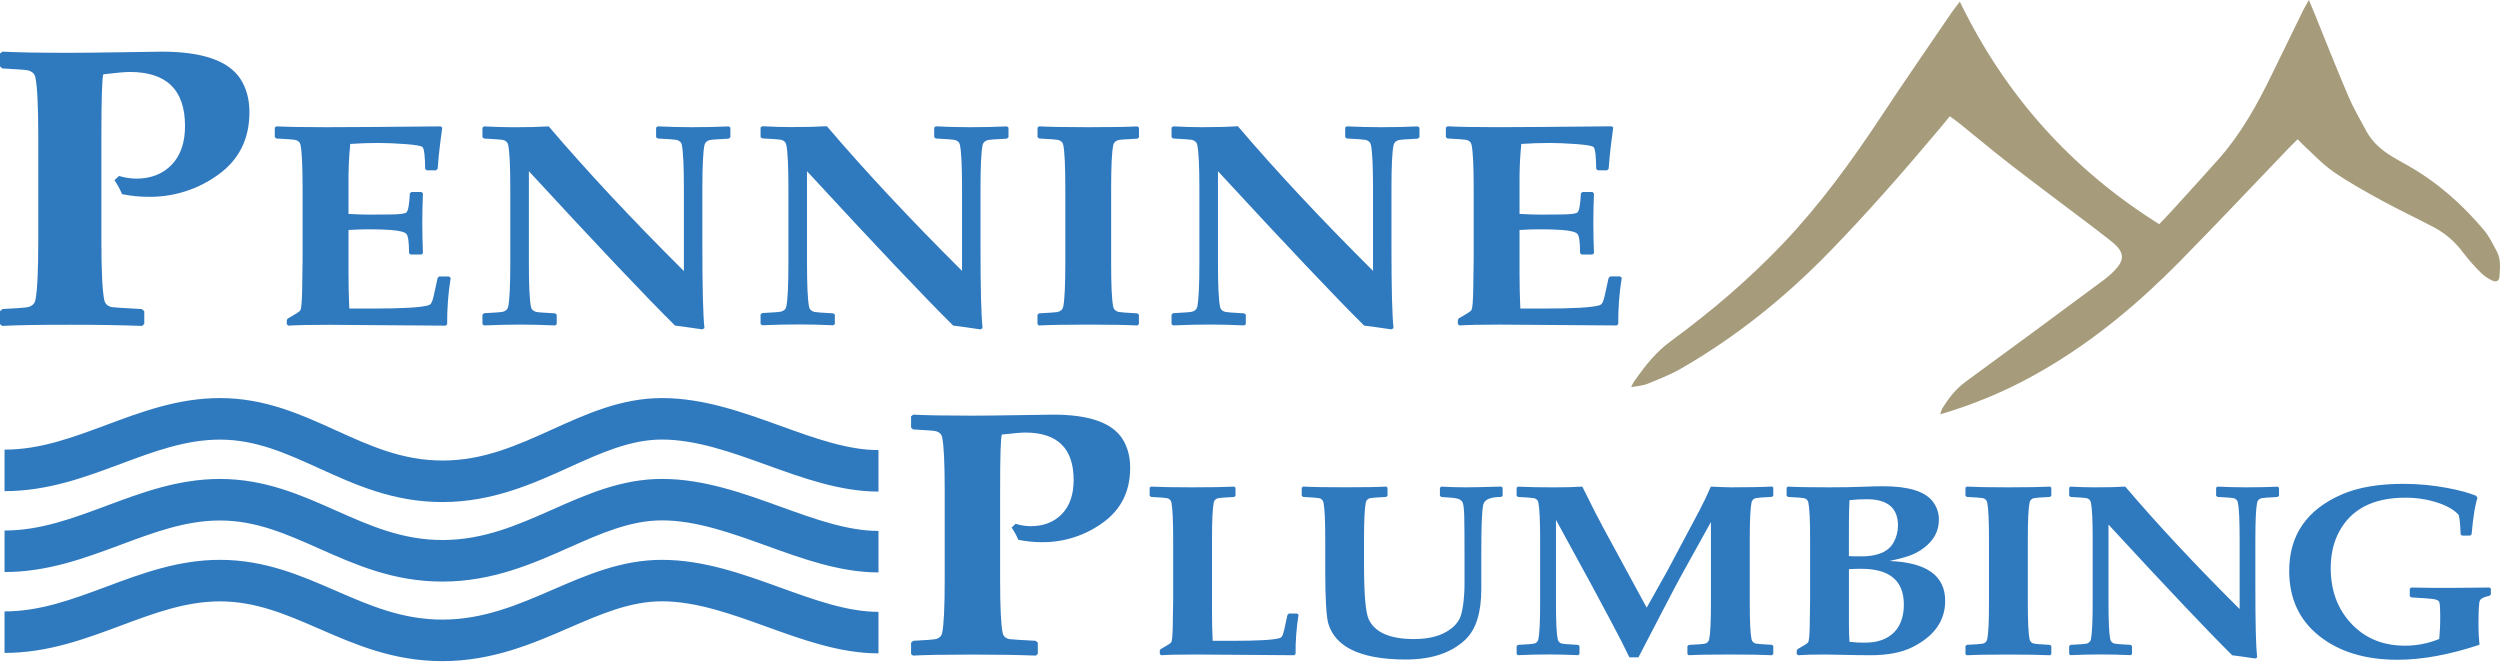 <?xml version="1.0" encoding="UTF-8"?>
<svg xmlns="http://www.w3.org/2000/svg" viewBox="0 0 300 80">
  <g fill="none">
    <path fill="#A69C7C" d="M195.743,46.453 C195.869,46.132 196.04,45.83 196.25,45.557 C197.445,43.854 198.732,42.242 200.426,40.993 C205.273,37.437 209.844,33.559 213.99,29.195 C218.448,24.506 222.226,19.295 225.785,13.908 C228.541,9.73 231.391,5.628 234.203,1.495 C234.467,1.107 234.765,0.746 235.178,0.198 C240.651,11.478 248.575,20.303 259.107,26.902 C259.716,26.259 260.277,25.677 260.818,25.081 C262.636,23.08 264.462,21.087 266.254,19.064 C268.933,16.041 270.868,12.544 272.62,8.939 C273.865,6.367 275.116,3.805 276.373,1.25 C276.545,0.9 276.751,0.567 277.067,0 C277.345,0.67 277.525,1.101 277.71,1.535 C279.062,4.862 280.374,8.206 281.786,11.509 C282.409,12.968 283.212,14.355 283.971,15.753 C284.68,17.058 285.776,18.003 287.023,18.767 C287.62,19.138 288.242,19.47 288.855,19.816 C292.417,21.818 295.44,24.477 298.053,27.583 C298.709,28.363 299.167,29.322 299.649,30.233 C300.131,31.145 299.996,32.188 299.936,33.183 C299.904,33.702 299.572,33.898 299.077,33.665 C298.603,33.456 298.168,33.167 297.792,32.81 C296.997,32.034 296.258,31.203 295.581,30.323 C294.662,29.06 293.468,28.022 292.09,27.288 C290.029,26.195 287.914,25.211 285.865,24.091 C283.886,23.009 281.901,21.913 280.048,20.636 C278.72,19.721 277.596,18.506 276.401,17.404 C276.192,17.211 275.715,16.714 275.715,16.714 C275.161,17.265 274.979,17.433 274.653,17.772 C270.266,22.339 265.926,26.955 261.484,31.463 C256.657,36.357 251.413,40.752 245.458,44.244 C241.948,46.321 238.218,48 234.337,49.251 C233.927,49.381 233.389,49.561 232.827,49.71 C232.88,49.449 232.972,49.198 233.1,48.965 C233.852,47.769 234.693,46.673 235.862,45.818 C241.424,41.753 246.97,37.667 252.499,33.56 C252.825,33.316 253.136,33.052 253.432,32.771 C255.07,31.231 255.038,30.274 253.287,28.896 C252.589,28.347 251.887,27.8 251.179,27.263 C247.901,24.782 244.594,22.33 241.347,19.816 C239.236,18.186 237.195,16.468 235.119,14.795 C234.809,14.546 234.476,14.323 233.972,13.955 C233.585,14.437 233.243,14.86 232.888,15.281 C228.552,20.438 224.121,25.521 219.409,30.351 C214.127,35.765 208.279,40.456 201.72,44.232 C200.445,44.966 199.051,45.501 197.686,46.064 C197.225,46.249 196.483,46.34 195.743,46.453 Z"></path>
    <path fill="#2F79BF" d="M53.092,60.247 C47.202,60.247 42.654,58.181 38.264,56.185 C34.379,54.418 30.716,52.753 26.396,52.753 C22.294,52.753 18.509,54.165 14.502,55.66 C10.182,57.267 5.716,58.938 0.544,58.938 L0.544,53.956 C4.818,53.956 8.677,52.51 12.763,50.991 C17.007,49.408 21.395,47.769 26.396,47.769 C31.789,47.769 36.127,49.741 40.323,51.647 C44.415,53.506 48.281,55.263 53.094,55.263 C58.032,55.263 62.051,53.442 66.305,51.515 C70.37,49.673 74.573,47.769 79.426,47.769 C84.429,47.769 89.139,49.471 93.694,51.117 C97.818,52.606 101.712,54.009 105.417,54.009 L105.417,58.991 C100.843,58.991 96.35,57.368 92.006,55.798 C87.854,54.299 83.561,52.745 79.429,52.745 C75.65,52.745 72.111,54.352 68.361,56.047 C64.02,58.021 59.1,60.247 53.092,60.247 Z"></path>
    <path fill="#2F79BF" d="M53.092,69.791 C47.213,69.791 42.673,67.773 38.282,65.82 C34.394,64.091 30.721,62.458 26.398,62.458 C22.296,62.458 18.511,63.871 14.504,65.365 C10.184,66.973 5.717,68.644 0.546,68.644 L0.546,63.662 C4.82,63.662 8.679,62.215 12.764,60.697 C17.009,59.112 21.397,57.474 26.398,57.474 C31.779,57.474 36.114,59.403 40.306,61.266 C44.401,63.086 48.27,64.801 53.094,64.801 C58.042,64.801 62.065,63.019 66.324,61.131 C70.386,59.331 74.585,57.47 79.427,57.47 C84.43,57.47 89.141,59.171 93.695,60.817 C97.819,62.307 101.714,63.71 105.419,63.71 L105.419,68.692 C100.845,68.692 96.351,67.069 92.007,65.499 C87.856,63.999 83.563,62.445 79.431,62.445 C75.642,62.445 72.098,64.017 68.349,65.68 C64.005,67.614 59.1,69.791 53.092,69.791 Z"></path>
    <path fill="#2F79BF" d="M53.092 79.336C47.223 79.336 42.687 77.364 38.301 75.457 34.408 73.764 30.732 72.165 26.396 72.165 22.294 72.165 18.509 73.578 14.502 75.072 10.182 76.68 5.716 78.351.544 78.351L.544 73.369C4.818 73.369 8.677 71.922 12.763 70.404 17.007 68.819 21.395 67.181 26.396 67.181 31.766 67.181 36.098 69.065 40.286 70.886 44.386 72.668 48.258 74.352 53.094 74.352 58.053 74.352 62.267 72.525 66.342 70.759 70.416 68.993 74.595 67.181 79.426 67.181 84.429 67.181 89.139 68.883 93.694 70.529 97.818 72.019 101.712 73.422 105.417 73.422L105.417 78.404C100.843 78.404 96.35 76.781 92.006 75.211 87.854 73.711 83.561 72.157 79.429 72.157 75.629 72.157 72.082 73.695 68.324 75.325 63.991 77.208 59.084 79.336 53.092 79.336zM19.432 6.199C19.011 6.199 17.409 6.222 14.629 6.268 11.848 6.314 9.719 6.337 8.242 6.337 4.67 6.337 2.022 6.29.297 6.197L0 6.424 0 7.957.263 8.212C2.059 8.306 3.088 8.383 3.352 8.445 3.862 8.57 4.162 8.856 4.249 9.305 4.478 10.421 4.592 12.821 4.593 16.505L4.593 28.793C4.593 32.479 4.479 34.879 4.249 35.993 4.161 36.443 3.861 36.73 3.352 36.853 3.088 36.916 2.068 36.994.291 37.086L0 37.347 0 38.902.263 39.111C1.9 39.018 4.61 38.971 8.393 38.971 11.753 38.971 14.638 39.018 17.049 39.111L17.313 38.878 17.313 37.345 17.024 37.089C14.775 36.965 13.57 36.887 13.408 36.856 12.898 36.732 12.598 36.446 12.511 35.997 12.28 34.881 12.166 32.481 12.167 28.797L12.167 16.508C12.167 11.816 12.246 9.284 12.405 8.913 13.985 8.727 15.043 8.634 15.578 8.635 19.995 8.635 22.203 10.795 22.203 15.115 22.203 17.113 21.667 18.667 20.597 19.776 19.526 20.885 18.101 21.438 16.322 21.436 15.633 21.426 14.949 21.318 14.29 21.115L13.736 21.626C14.097 22.15 14.402 22.711 14.648 23.299 15.7 23.512 16.77 23.62 17.843 23.62 20.852 23.654 23.791 22.713 26.223 20.938 28.694 19.15 29.93 16.66 29.931 13.469 29.931 11.889 29.561 10.542 28.823 9.427 27.381 7.275 24.25 6.199 19.432 6.199zM52.702 33.17L52.516 33.354 52.057 35.444C51.941 35.961 51.821 36.299 51.692 36.456 51.61 36.546 51.503 36.611 51.385 36.641 50.543 36.9 48.255 37.029 44.523 37.028L41.916 37.028C41.852 35.645 41.82 34.216 41.82 32.742L41.82 27.599C42.624 27.544 43.493 27.516 44.427 27.516 45.308 27.516 46.139 27.544 46.919 27.599 47.954 27.679 48.574 27.839 48.779 28.081 48.983 28.324 49.086 29.091 49.086 30.384L49.277 30.545 50.561 30.545 50.753 30.394C50.701 29.044 50.675 27.801 50.675 26.666 50.675 25.619 50.701 24.466 50.753 23.207L50.561 23.038 49.373 23.038 49.182 23.207C49.118 24.523 48.983 25.282 48.779 25.484 48.625 25.642 47.96 25.726 46.786 25.737L44.274 25.753C43.648 25.753 42.83 25.725 41.82 25.669L41.82 22.183C41.799 20.544 41.869 18.905 42.03 17.273 43.167 17.194 44.292 17.155 45.403 17.156 46.336 17.156 47.418 17.201 48.652 17.291 49.885 17.381 50.572 17.505 50.712 17.662 50.903 17.877 51.005 18.748 51.019 20.277L51.21 20.438 52.322 20.438 52.516 20.261 52.651 18.693C52.689 18.276 52.747 17.77 52.823 17.174L53.072 15.302 52.861 15.167C46.121 15.231 41.55 15.263 39.148 15.263 36.452 15.263 34.458 15.229 33.167 15.162L32.976 15.313 32.976 16.46 33.167 16.621C34.471 16.688 35.22 16.742 35.415 16.782 35.787 16.872 36.004 17.08 36.067 17.405 36.23 18.227 36.311 19.977 36.311 22.656L36.311 31.211 36.254 34.991C36.228 36.276 36.158 37.026 36.043 37.241 35.966 37.376 35.455 37.707 34.51 38.235L34.413 38.438 34.413 38.91 34.604 39.079C35.568 39.012 37.21 38.978 39.531 38.978L53.468 39.079 53.659 38.91C53.643 37.046 53.784 35.184 54.082 33.343L53.871 33.174 52.702 33.174 52.702 33.17zM83.007 15.263C81.716 15.263 80.355 15.229 78.923 15.162L78.732 15.313 78.732 16.46 78.923 16.621C80.227 16.688 80.977 16.742 81.172 16.782 81.543 16.872 81.76 17.08 81.824 17.405 81.985 18.227 82.066 19.977 82.066 22.656L82.066 32.525C75.856 26.353 70.449 20.567 65.846 15.168 64.709 15.236 63.277 15.269 61.551 15.269 60.453 15.265 59.297 15.231 58.085 15.167L57.894 15.318 57.894 16.465 58.085 16.626C59.39 16.693 60.139 16.747 60.334 16.787 60.705 16.877 60.923 17.084 60.986 17.41 61.152 18.22 61.235 19.963 61.235 22.64L61.235 31.564C61.235 34.243 61.152 35.986 60.986 36.794 60.922 37.115 60.704 37.323 60.334 37.417 60.143 37.462 59.394 37.519 58.085 37.586L57.894 37.755 57.894 38.902 58.085 39.053C59.568 38.986 61.044 38.952 62.513 38.952 63.779 38.952 65.146 38.986 66.615 39.053L66.806 38.902 66.806 37.755 66.615 37.602C65.311 37.535 64.561 37.478 64.367 37.433 63.996 37.343 63.779 37.136 63.714 36.81 63.547 36 63.464 34.257 63.466 31.58L63.466 20.546C71.735 29.51 77.582 35.685 81.006 39.071 81.747 39.161 82.84 39.313 84.284 39.526L84.533 39.375C84.366 37.845 84.283 34.555 84.284 29.505L84.284 22.656C84.284 19.977 84.367 18.234 84.533 17.426 84.597 17.105 84.815 16.897 85.185 16.803 85.376 16.758 86.125 16.704 87.433 16.642L87.644 16.481 87.644 15.318 87.453 15.167C86.139 15.231 84.657 15.263 83.007 15.263zM116.38 15.263C115.089 15.263 113.727 15.229 112.296 15.162L112.105 15.313 112.105 16.46 112.296 16.621C113.6 16.688 114.349 16.742 114.544 16.782 114.915 16.872 115.132 17.08 115.196 17.405 115.361 18.215 115.444 19.958 115.445 22.635L115.445 32.504C109.235 26.332 103.828 20.546 99.225 15.147 98.087 15.215 96.656 15.248 94.93 15.248 93.831 15.248 92.674 15.215 91.46 15.147L91.268 15.298 91.268 16.446 91.46 16.607C92.764 16.674 93.513 16.728 93.708 16.767 94.078 16.857 94.296 17.065 94.36 17.391 94.525 18.201 94.608 19.944 94.609 22.62L94.609 31.545C94.609 34.223 94.526 35.967 94.36 36.774 94.296 37.096 94.078 37.304 93.708 37.398 93.516 37.443 92.767 37.499 91.46 37.567L91.268 37.736 91.268 38.883 91.46 39.034C92.942 38.967 94.418 38.933 95.887 38.933 97.153 38.933 98.52 38.967 99.989 39.034L100.18 38.883 100.18 37.736 99.987 37.602C98.683 37.535 97.934 37.478 97.739 37.433 97.367 37.343 97.15 37.136 97.087 36.81 96.923 36 96.841 34.257 96.841 31.58L96.841 20.546C105.111 29.51 110.958 35.685 114.382 39.071 115.122 39.161 116.214 39.313 117.66 39.526L117.909 39.375C117.742 37.845 117.659 34.555 117.66 29.505L117.66 22.656C117.66 19.977 117.743 18.234 117.909 17.426 117.973 17.105 118.19 16.897 118.561 16.803 118.752 16.758 119.502 16.704 120.809 16.642L121.019 16.481 121.019 15.318 120.828 15.167C119.512 15.231 118.03 15.263 116.38 15.263zM130.601 15.263C127.891 15.263 125.923 15.229 124.696 15.162L124.504 15.313 124.504 16.46 124.696 16.621C126 16.688 126.749 16.742 126.944 16.782 127.315 16.872 127.533 17.08 127.596 17.405 127.757 18.227 127.837 19.977 127.837 22.656L127.837 31.58C127.837 34.259 127.754 36.002 127.588 36.81 127.524 37.131 127.306 37.339 126.936 37.433 126.745 37.478 125.996 37.535 124.688 37.602L124.496 37.771 124.496 38.896 124.668 39.057C125.947 38.989 127.915 38.955 130.573 38.955 133.232 38.955 135.207 38.989 136.498 39.057L136.67 38.896 136.67 37.771 136.487 37.602C135.183 37.535 134.433 37.478 134.238 37.433 133.868 37.343 133.651 37.136 133.586 36.81 133.419 36 133.336 34.257 133.337 31.58L133.337 22.656C133.337 19.977 133.42 18.234 133.586 17.426 133.651 17.105 133.868 16.897 134.238 16.803 134.43 16.758 135.179 16.704 136.487 16.642L136.678 16.481 136.678 15.318 136.487 15.167C135.26 15.231 133.298 15.263 130.601 15.263zM165.698 15.263C164.407 15.263 163.046 15.229 161.614 15.162L161.423 15.313 161.423 16.46 161.614 16.621C162.918 16.688 163.668 16.742 163.862 16.782 164.234 16.872 164.451 17.08 164.514 17.405 164.68 18.215 164.763 19.958 164.763 22.635L164.763 32.504C158.554 26.332 153.147 20.546 148.543 15.147 147.405 15.224 145.973 15.263 144.247 15.263 143.147 15.263 141.99 15.229 140.776 15.162L140.585 15.313 140.585 16.46 140.776 16.621C142.08 16.688 142.83 16.742 143.025 16.782 143.396 16.872 143.614 17.08 143.677 17.405 143.842 18.215 143.925 19.958 143.926 22.635L143.926 31.559C143.926 34.238 143.843 35.981 143.677 36.789 143.613 37.11 143.395 37.318 143.025 37.412 142.834 37.457 142.085 37.514 140.776 37.581L140.585 37.75 140.585 38.897 140.776 39.049C142.258 38.981 143.734 38.947 145.204 38.947 146.47 38.947 147.837 38.981 149.306 39.049L149.497 38.897 149.497 37.75 149.306 37.602C148.002 37.535 147.252 37.478 147.057 37.433 146.686 37.343 146.469 37.136 146.405 36.81 146.238 36 146.155 34.257 146.156 31.58L146.156 20.546C154.426 29.51 160.273 35.685 163.697 39.071 164.437 39.161 165.529 39.313 166.975 39.526L167.224 39.375C167.057 37.845 166.974 34.555 166.975 29.505L166.975 22.656C166.975 19.977 167.058 18.234 167.224 17.426 167.288 17.105 167.505 16.897 167.876 16.803 168.067 16.758 168.817 16.704 170.124 16.642L170.335 16.481 170.335 15.318 170.143 15.167C168.83 15.231 167.348 15.263 165.698 15.263zM194.394 33.17L193.225 33.17 193.034 33.354 192.573 35.444C192.457 35.961 192.337 36.299 192.208 36.456 192.126 36.546 192.02 36.611 191.901 36.641 191.059 36.9 188.771 37.029 185.039 37.028L182.441 37.028C182.376 35.645 182.344 34.216 182.344 32.742L182.344 27.599C183.148 27.544 184.017 27.516 184.951 27.516 185.833 27.516 186.664 27.544 187.443 27.599 188.48 27.679 189.1 27.839 189.303 28.081 189.506 28.324 189.609 29.091 189.61 30.384L189.801 30.545 191.086 30.545 191.277 30.394C191.225 29.044 191.2 27.801 191.2 26.666 191.2 25.619 191.225 24.466 191.277 23.207L191.086 23.038 189.897 23.038 189.706 23.207C189.642 24.523 189.507 25.282 189.303 25.484 189.149 25.642 188.484 25.726 187.31 25.737L184.798 25.753C184.172 25.753 183.354 25.725 182.344 25.669L182.344 22.183C182.323 20.544 182.394 18.905 182.555 17.273 183.692 17.194 184.816 17.155 185.927 17.156 186.86 17.156 187.943 17.201 189.176 17.291 190.409 17.381 191.096 17.505 191.237 17.662 191.428 17.877 191.53 18.748 191.543 20.277L191.734 20.438 192.846 20.438 193.037 20.253 193.17 18.685C193.209 18.268 193.266 17.762 193.342 17.166L193.591 15.293 193.381 15.158C186.645 15.226 182.076 15.26 179.673 15.26 176.978 15.26 174.984 15.226 173.693 15.158L173.502 15.31 173.502 16.457 173.693 16.618C174.997 16.685 175.746 16.739 175.941 16.778 176.312 16.868 176.529 17.076 176.593 17.402 176.759 18.212 176.842 19.955 176.842 22.632L176.842 31.186 176.784 34.966C176.759 36.252 176.688 37.002 176.574 37.216 176.497 37.351 175.986 37.683 175.04 38.211L174.944 38.414 174.944 38.886 175.135 39.055C176.099 38.987 177.741 38.954 180.062 38.954L193.999 39.055 194.19 38.886C194.173 37.022 194.315 35.16 194.612 33.319L194.394 33.17zM126.391 49.757C126.021 49.757 124.615 49.777 122.173 49.818 119.73 49.859 117.86 49.879 116.563 49.879 113.425 49.879 111.099 49.838 109.585 49.757L109.329 49.961 109.329 51.308 109.561 51.533C111.138 51.614 112.042 51.682 112.273 51.737 112.721 51.846 112.985 52.097 113.062 52.492 113.263 53.472 113.364 55.58 113.364 58.818L113.364 69.611C113.364 72.848 113.263 74.957 113.062 75.937 112.985 76.332 112.721 76.58 112.273 76.692 112.042 76.747 111.146 76.815 109.585 76.897L109.329 77.122 109.329 78.489 109.561 78.672C110.999 78.591 113.379 78.55 116.701 78.55 119.653 78.55 122.188 78.591 124.305 78.672L124.537 78.468 124.537 77.122 124.281 76.897C122.303 76.789 121.244 76.721 121.105 76.692 120.656 76.583 120.393 76.332 120.316 75.937 120.116 74.959 120.015 72.85 120.014 69.611L120.014 58.816C120.014 54.696 120.084 52.472 120.223 52.145 121.618 51.985 122.55 51.906 123.019 51.906 126.897 51.906 128.836 53.803 128.837 57.598 128.837 59.353 128.366 60.716 127.423 61.688 126.479 62.66 125.226 63.145 123.661 63.144 123.055 63.134 122.454 63.038 121.875 62.858L121.394 63.307C121.711 63.768 121.98 64.26 122.197 64.776 123.12 64.965 124.06 65.06 125.002 65.062 127.645 65.091 130.227 64.264 132.363 62.706 134.534 61.134 135.62 58.947 135.62 56.145 135.62 54.759 135.295 53.575 134.646 52.595 133.384 50.702 130.632 49.756 126.391 49.757zM154.657 73.632L154.496 73.793 154.108 75.561C154.01 76 153.907 76.284 153.799 76.418 153.73 76.495 153.64 76.551 153.539 76.578 152.825 76.793 150.888 76.9 147.729 76.9L145.52 76.9C145.466 75.728 145.439 74.519 145.439 73.272L145.439 64.735C145.439 62.469 145.509 60.993 145.649 60.308 145.702 60.032 145.924 59.82 146.201 59.779 146.363 59.74 146.996 59.693 148.1 59.636L148.26 59.507 148.26 58.522 148.1 58.394C146.942 58.451 145.249 58.48 143.02 58.479 140.866 58.479 139.232 58.45 138.118 58.394L137.958 58.522 137.958 59.486 138.118 59.63C139.222 59.687 139.855 59.735 140.017 59.773 140.294 59.814 140.516 60.026 140.569 60.301 140.709 60.988 140.78 62.464 140.78 64.729L140.78 71.971 140.731 75.17C140.709 76.264 140.649 76.898 140.553 77.07 140.489 77.184 140.056 77.464 139.255 77.912L139.174 78.084 139.174 78.484 139.334 78.627C140.145 78.57 141.537 78.541 143.51 78.542L155.307 78.627 155.468 78.484C155.454 76.906 155.574 75.329 155.824 73.771L155.646 73.628 154.657 73.628 154.657 73.632zM175.856 58.479C174.86 58.479 173.892 58.45 172.951 58.394L172.79 58.537 172.79 59.493 172.951 59.636C174.033 59.694 174.699 59.765 174.947 59.85 175.189 59.913 175.394 60.073 175.516 60.292 175.623 60.549 175.689 61.106 175.71 61.963 175.731 62.878 175.742 64.582 175.742 67.075L175.742 70.045C175.743 70.838 175.694 71.63 175.596 72.416 175.489 73.253 175.337 73.871 175.141 74.272 174.888 74.74 174.533 75.146 174.102 75.458 173.042 76.278 171.565 76.687 169.671 76.686 166.781 76.686 164.968 75.886 164.235 74.287 163.868 73.477 163.684 71.272 163.683 67.673L163.683 64.731C163.683 62.464 163.753 60.989 163.893 60.303 163.946 60.027 164.168 59.815 164.445 59.774 164.608 59.736 165.241 59.688 166.344 59.631L166.504 59.488 166.504 58.532 166.344 58.389C165.359 58.447 163.699 58.475 161.365 58.474 159.072 58.474 157.406 58.446 156.367 58.389L156.207 58.532 156.207 59.488 156.367 59.631C157.47 59.689 158.103 59.737 158.266 59.774 158.543 59.815 158.765 60.027 158.818 60.303 158.959 60.989 159.03 62.464 159.028 64.731L159.028 68.416C159.028 71.91 159.159 74.071 159.419 74.9 159.83 76.196 160.706 77.195 162.048 77.899 163.638 78.727 165.85 79.141 168.685 79.142 171.79 79.142 174.181 78.342 175.858 76.742 177.123 75.534 177.756 73.515 177.756 70.687L177.756 66.288C177.756 64.726 177.772 63.531 177.804 62.702 177.847 61.588 177.912 60.864 177.998 60.531 178.161 59.931 178.881 59.631 180.157 59.631L180.317 59.488 180.317 58.532 180.157 58.389C178.039 58.45 176.605 58.48 175.856 58.479zM207.764 58.479C207.341 58.479 206.519 58.45 205.297 58.394 204.869 59.393 204.425 60.326 203.966 61.193L200.087 68.491 197.604 72.919 192.444 63.421 191.405 61.45C190.746 60.136 190.237 59.118 189.88 58.397 188.896 58.455 187.744 58.483 186.423 58.482 184.703 58.482 183.28 58.454 182.155 58.397L181.994 58.525 181.994 59.49 182.155 59.633C183.257 59.691 183.89 59.738 184.053 59.776 184.331 59.817 184.552 60.029 184.605 60.305 184.745 60.991 184.815 62.467 184.816 64.732L184.816 72.286C184.816 74.552 184.746 76.028 184.605 76.713 184.552 76.989 184.331 77.201 184.053 77.242 183.891 77.281 183.259 77.328 182.155 77.385L181.994 77.528 181.994 78.492 182.155 78.621C183.408 78.563 184.658 78.535 185.903 78.536 186.974 78.536 188.132 78.564 189.377 78.621L189.537 78.492 189.537 77.528 189.377 77.385C188.273 77.327 187.64 77.28 187.479 77.242 187.201 77.201 186.98 76.989 186.926 76.713 186.785 76.028 186.715 74.552 186.716 72.286L186.716 62.379 190.967 70.163 193.239 74.406C194.203 76.205 194.966 77.696 195.528 78.877L196.615 78.877 199.585 73.163C200.786 70.859 201.489 69.526 201.695 69.165L205.313 62.638 205.313 72.292C205.313 74.558 205.243 76.034 205.103 76.72 205.049 76.995 204.828 77.207 204.55 77.249 204.389 77.287 203.756 77.335 202.652 77.392L202.491 77.535 202.491 78.499 202.638 78.627C203.654 78.57 205.32 78.541 207.635 78.542 209.897 78.542 211.563 78.571 212.633 78.627L212.794 78.484 212.794 77.52 212.633 77.377C211.529 77.319 210.897 77.272 210.735 77.234 210.457 77.193 210.236 76.981 210.182 76.705 210.041 76.02 209.971 74.544 209.972 72.278L209.972 64.724C209.972 62.458 210.042 60.982 210.182 60.296 210.236 60.021 210.457 59.809 210.735 59.768 210.897 59.729 211.529 59.681 212.633 59.625L212.794 59.496 212.794 58.511 212.633 58.382C211.507 58.447 209.884 58.479 207.764 58.479zM226.742 67.32C227.532 67.162 228.313 66.957 229.079 66.706 229.72 66.483 230.323 66.16 230.864 65.749 232.066 64.845 232.666 63.717 232.666 62.365 232.677 61.567 232.413 60.791 231.92 60.165 230.978 58.956 228.998 58.351 225.977 58.35 225.318 58.35 224.512 58.37 223.559 58.408 222.357 58.456 221.011 58.48 219.518 58.479 217.17 58.479 215.515 58.45 214.552 58.394L214.392 58.522 214.392 59.486 214.552 59.63C215.655 59.687 216.288 59.735 216.451 59.773 216.728 59.814 216.95 60.026 217.003 60.301 217.144 60.988 217.215 62.464 217.213 64.729L217.213 71.971 217.165 75.17C217.143 76.264 217.083 76.898 216.987 77.07 216.923 77.184 216.49 77.464 215.689 77.912L215.607 78.084 215.607 78.484 215.768 78.627C216.525 78.57 217.596 78.541 218.98 78.542L222.859 78.613C223.28 78.623 223.816 78.627 224.465 78.627 226.509 78.627 228.181 78.306 229.478 77.663 232.107 76.349 233.421 74.497 233.421 72.107 233.425 69.086 231.199 67.49 226.742 67.32zM221.872 62.792C221.872 61.946 221.894 61.022 221.937 60.022 222.629 59.939 223.327 59.901 224.024 59.908 226.512 59.908 227.756 60.96 227.757 63.064 227.759 63.78 227.574 64.484 227.222 65.107 226.605 66.211 225.318 66.764 223.36 66.764 222.61 66.764 222.112 66.754 221.866 66.735L221.872 62.792zM227.309 75.86C226.486 76.697 225.318 77.116 223.803 77.117 223.179 77.127 222.556 77.094 221.937 77.017 221.894 76.331 221.872 75.632 221.872 74.918L221.872 68.298C222.425 68.269 222.916 68.255 223.35 68.255 226.758 68.255 228.462 69.683 228.462 72.54 228.462 73.954 228.077 75.061 227.309 75.86L227.309 75.86zM241.014 58.479C238.721 58.479 237.055 58.45 236.016 58.394L235.856 58.522 235.856 59.486 236.016 59.63C237.12 59.687 237.753 59.735 237.915 59.773 238.192 59.814 238.414 60.026 238.467 60.301 238.607 60.988 238.678 62.464 238.678 64.729L238.678 72.282C238.678 74.555 238.617 75.979 238.467 76.71 238.414 76.986 238.192 77.198 237.915 77.239 237.753 77.277 237.12 77.325 236.016 77.382L235.856 77.525 235.856 78.489 236.002 78.632C237.084 78.574 238.75 78.546 241 78.547 243.249 78.548 244.921 78.577 246.014 78.632L246.16 78.489 246.16 77.525 245.999 77.382C244.895 77.324 244.263 77.276 244.101 77.239 243.823 77.198 243.602 76.986 243.549 76.71 243.407 76.024 243.337 74.549 243.338 72.282L243.338 64.729C243.338 62.463 243.408 60.987 243.549 60.301 243.602 60.026 243.823 59.814 244.101 59.773 244.263 59.734 244.895 59.686 245.999 59.63L246.16 59.486 246.16 58.522 245.999 58.394C244.96 58.45 243.298 58.479 241.014 58.479zM269.551 58.479C268.459 58.479 267.307 58.45 266.095 58.394L265.934 58.522 265.934 59.486 266.095 59.63C267.198 59.687 267.831 59.735 267.993 59.773 268.271 59.814 268.492 60.026 268.546 60.301 268.687 60.988 268.757 62.464 268.756 64.729L268.756 73.086C263.498 67.859 258.923 62.962 255.031 58.395 254.068 58.453 252.856 58.481 251.397 58.48 250.468 58.48 249.489 58.452 248.46 58.395L248.299 58.524 248.299 59.488 248.46 59.631C249.563 59.689 250.196 59.737 250.358 59.774 250.635 59.815 250.857 60.027 250.91 60.303 251.052 60.989 251.122 62.464 251.121 64.731L251.121 72.284C251.121 74.55 251.051 76.026 250.91 76.712 250.857 76.987 250.635 77.199 250.358 77.24 250.196 77.279 249.563 77.327 248.46 77.384L248.299 77.527 248.299 78.491 248.46 78.619C249.713 78.562 250.963 78.533 252.208 78.534 253.279 78.534 254.436 78.563 255.68 78.619L255.841 78.491 255.841 77.527 255.68 77.384C254.577 77.326 253.945 77.278 253.782 77.24 253.504 77.2 253.282 76.988 253.229 76.712 253.088 76.026 253.018 74.55 253.019 72.284L253.019 62.951C260.018 70.54 264.968 75.768 267.868 78.634 268.495 78.709 269.42 78.837 270.643 79.02L270.854 78.891C270.712 77.596 270.642 74.81 270.643 70.534L270.643 64.737C270.643 62.471 270.713 60.995 270.854 60.309 270.907 60.034 271.128 59.822 271.406 59.781 271.569 59.742 272.202 59.694 273.304 59.638L273.483 59.495 273.483 58.53 273.322 58.402C272.203 58.452 270.946 58.478 269.551 58.479zM297.417 74.974C297.417 73.298 297.47 72.333 297.577 72.082 297.684 71.83 298.074 71.632 298.746 71.489L298.907 71.328 298.907 70.645 298.746 70.502 294.283 70.545C292.563 70.555 290.918 70.54 289.35 70.502L289.172 70.645 289.172 71.545 289.35 71.688C290.886 71.774 291.801 71.845 292.093 71.902 292.44 71.969 292.645 72.076 292.71 72.223 292.785 72.422 292.824 72.994 292.824 73.936 292.834 74.852 292.796 75.767 292.71 76.678 291.406 77.21 290.011 77.483 288.603 77.482 285.926 77.482 283.757 76.577 282.096 74.769 280.49 73.027 279.687 70.83 279.687 68.179 279.687 66.523 280.022 65.066 280.692 63.81 282.152 61.087 284.797 59.725 288.627 59.724 289.983 59.713 291.332 59.925 292.62 60.353 293.766 60.753 294.578 61.239 295.054 61.809 295.142 62.201 295.196 62.6 295.215 63.001 295.258 63.569 295.279 63.941 295.279 64.126L295.44 64.269 296.413 64.269 296.591 64.126C296.776 62.05 297.009 60.593 297.29 59.756L297.144 59.499C296.301 59.148 295.149 58.833 293.688 58.556 291.956 58.229 290.198 58.063 288.436 58.061 285.451 58.061 282.988 58.48 281.048 59.318 276.818 61.147 274.703 64.208 274.703 68.501 274.703 71.796 275.901 74.397 278.297 76.307 280.693 78.216 283.828 79.171 287.702 79.171 290.644 79.171 293.923 78.571 297.537 77.371 297.454 76.575 297.414 75.775 297.417 74.974L297.417 74.974z"></path>
  </g>
</svg>
